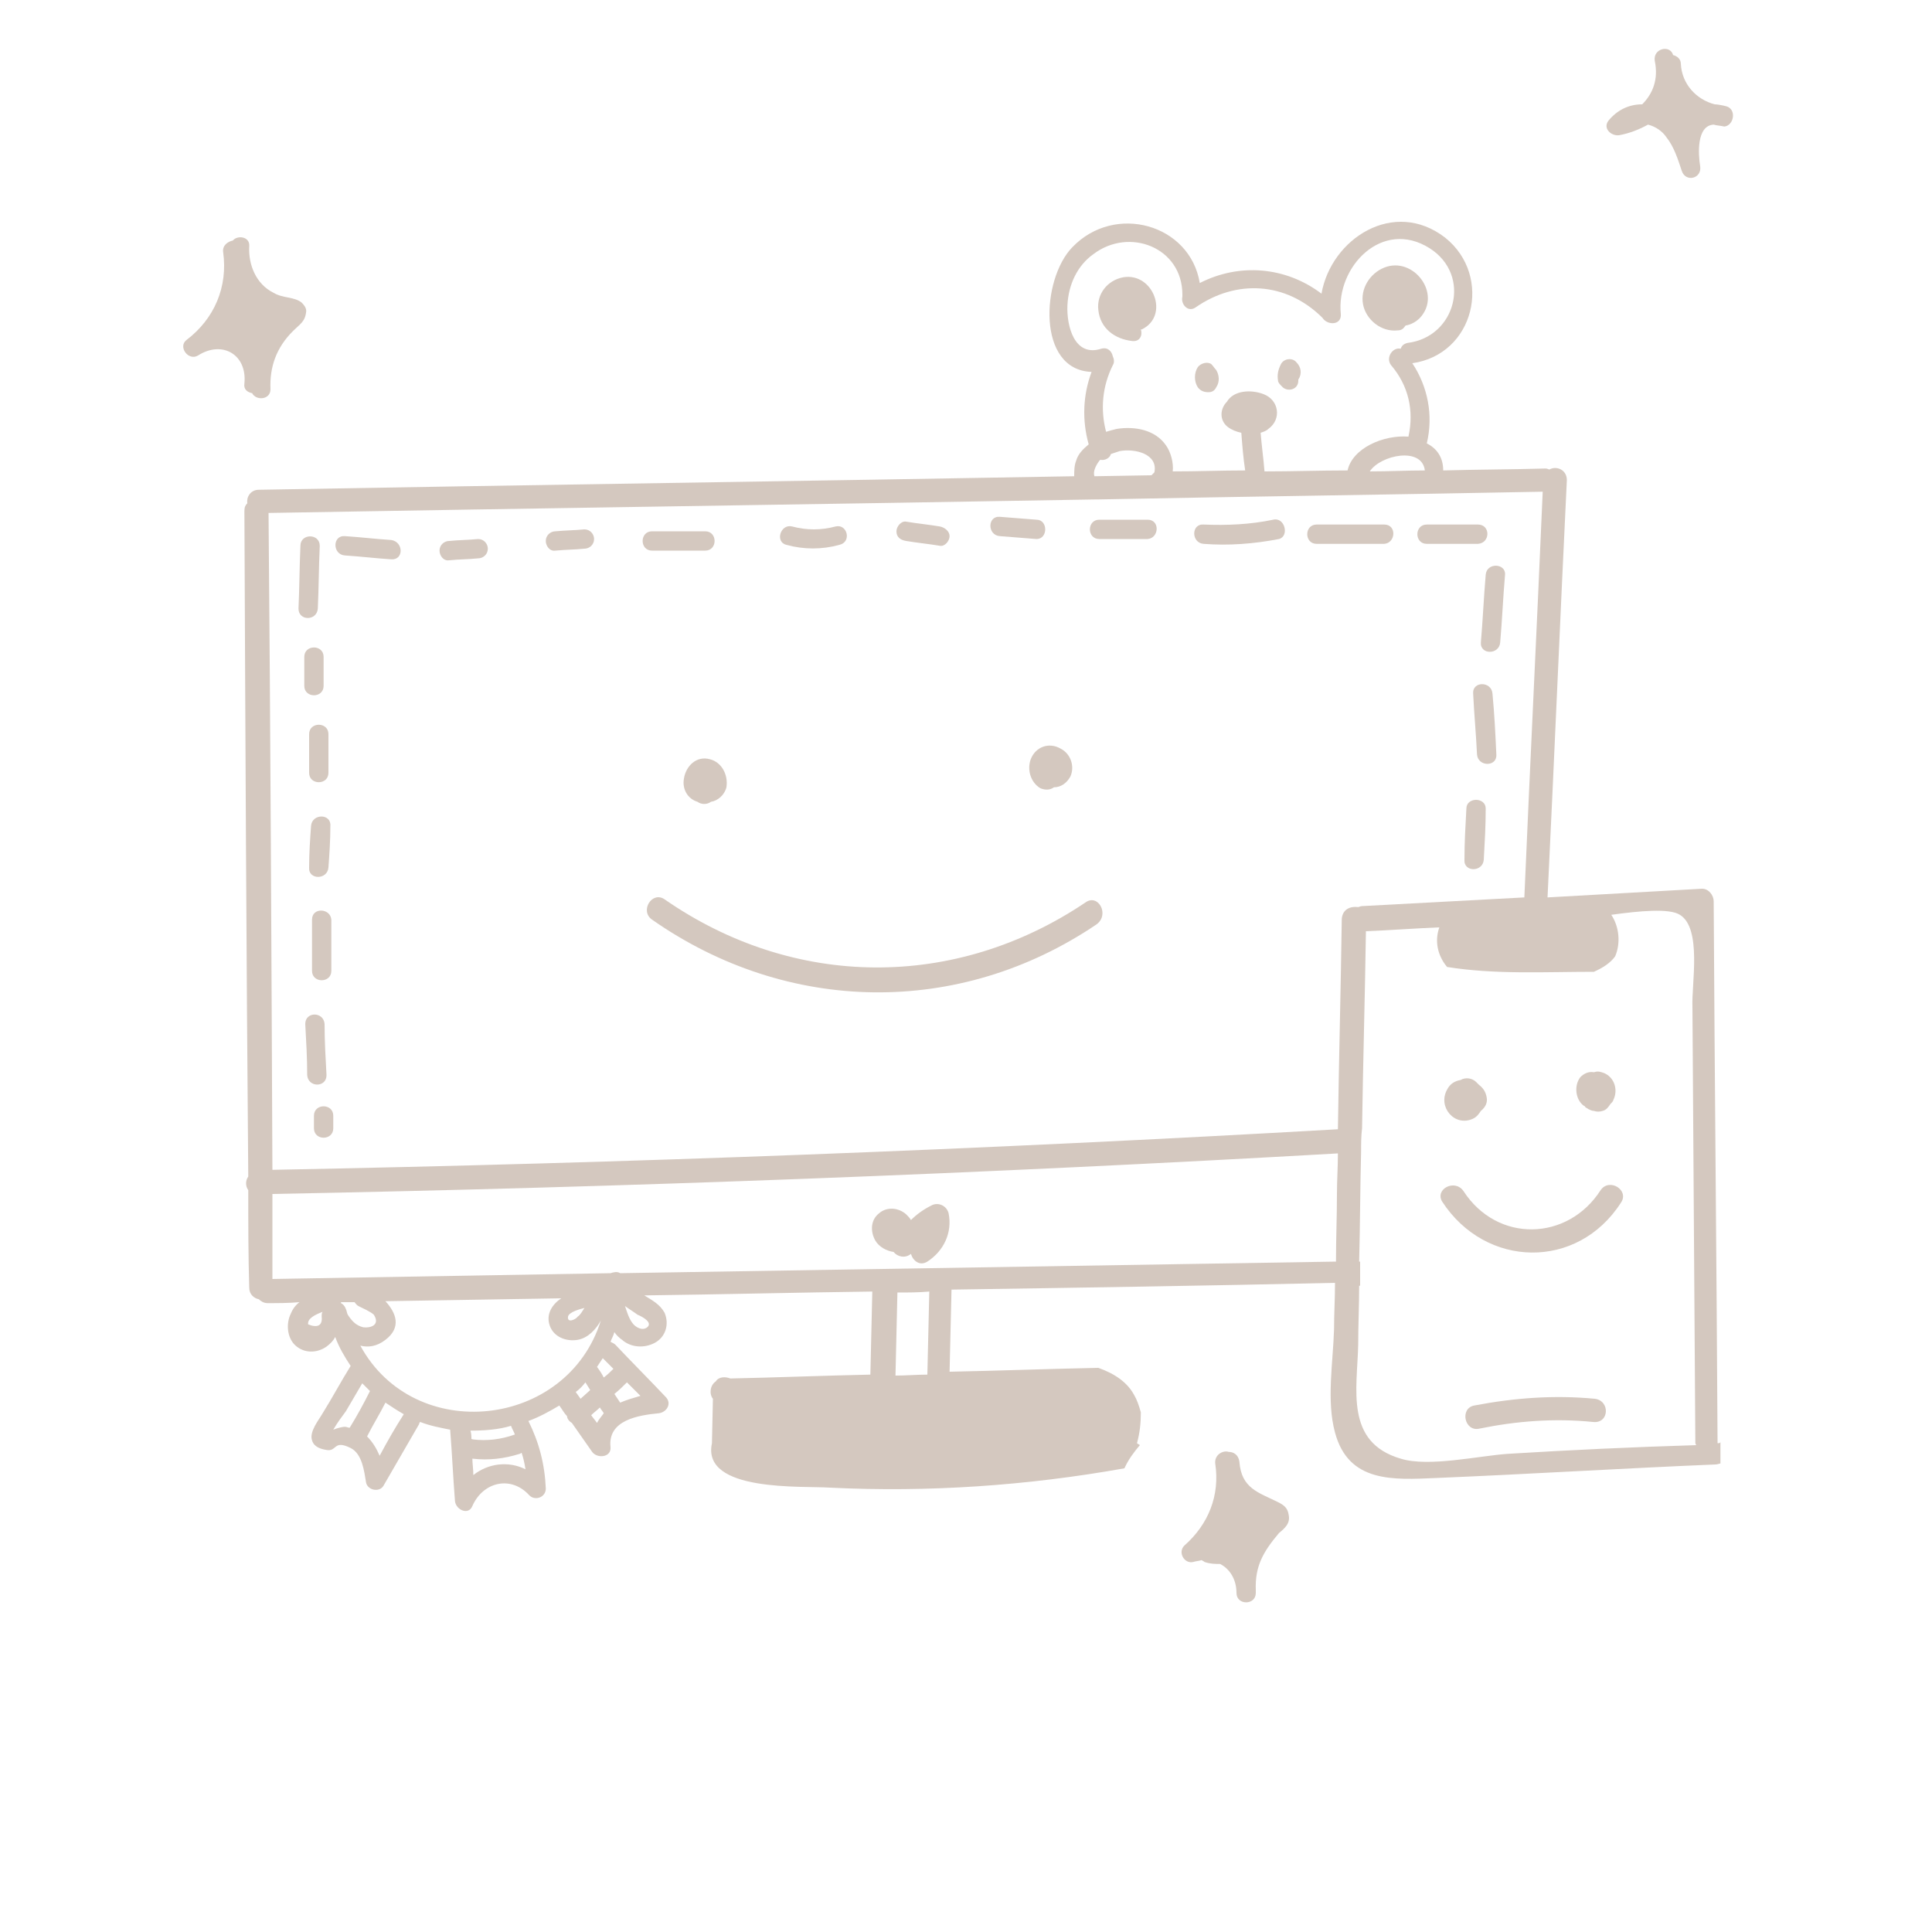 <?xml version="1.0" encoding="utf-8"?>
<!-- Generator: Adobe Illustrator 22.1.0, SVG Export Plug-In . SVG Version: 6.00 Build 0)  -->
<svg version="1.1" id="圖層_4" xmlns="http://www.w3.org/2000/svg" xmlns:xlink="http://www.w3.org/1999/xlink" x="0px" y="0px"
	 viewBox="0 0 200 200" style="enable-background:new 0 0 200 200;" xml:space="preserve">
<style type="text/css">
	.st0{fill:#D4C8BF;}
</style>
<path class="st0" d="M165.1,144.8c-4.2-0.4-8.3-0.1-12.5,0.7c-1.5,0.3-1,2.7,0.5,2.4c3.9-0.8,7.8-1.1,11.8-0.7
	C166.6,147.4,166.7,145,165.1,144.8z"/>
<path class="st0" d="M98.2,125.6c-0.2-0.8-1.1-1.2-1.8-0.8c-0.8,0.4-1.5,0.9-2.1,1.5c-0.1-0.2-0.3-0.4-0.5-0.6
	c-0.8-0.7-2-0.8-2.8-0.1c-0.9,0.7-0.9,1.9-0.4,2.8c0.4,0.7,1.2,1.1,1.9,1.2c0.4,0.5,1.2,0.7,1.8,0.2c0.2,0.7,0.9,1.3,1.7,0.8
	C97.7,129.5,98.6,127.6,98.2,125.6z"/>
<path class="st0" d="M73.5,78.6c-1.4-0.4-2.5,0.7-2.7,2c-0.2,1.1,0.4,2.1,1.4,2.4c0.4,0.3,1,0.3,1.4,0c0.7-0.1,1.4-0.7,1.6-1.5
	C75.4,80.2,74.7,78.9,73.5,78.6z"/>
<path class="st0" d="M109.8,77.5c-1.2-0.7-2.6-0.2-3.1,1.1c-0.4,1.1,0,2.4,1,3c0.5,0.2,1,0.2,1.4-0.1c0.7,0,1.3-0.4,1.7-1.1
	C111.3,79.3,110.8,78,109.8,77.5z"/>
<path class="st0" d="M112.4,93.4c-13.5,9.1-30.2,9-43.6-0.3c-1.3-0.9-2.6,1.2-1.3,2.1c14,9.8,31.8,10.1,46,0.5
	C114.9,94.7,113.7,92.5,112.4,93.4z"/>
<path class="st0" d="M153.9,113.6c-0.1-0.6-0.4-1-0.8-1.3c-0.1-0.1-0.2-0.2-0.3-0.3c-0.4-0.4-1.1-0.5-1.6-0.2
	c-0.6,0.1-1.1,0.4-1.4,1c-1,1.8,0.8,3.9,2.7,3c0.4-0.2,0.6-0.5,0.8-0.8C153.8,114.6,154,114.1,153.9,113.6z"/>
<path class="st0" d="M165.8,111c-0.3-0.1-0.5-0.1-0.8,0c-0.5-0.1-1,0.1-1.4,0.5c-0.7,0.9-0.5,2.4,0.4,3c0,0,0.1,0,0.1,0.1
	c0.1,0.1,0.2,0.1,0.3,0.2c0.2,0.1,0.4,0.2,0.6,0.2c0.3,0.1,0.6,0.1,0.9,0c0.4-0.1,0.6-0.4,0.8-0.7c0.1-0.1,0.3-0.3,0.3-0.4
	C167.6,112.7,167,111.3,165.8,111z"/>
<path class="st0" d="M165.7,123.2c-3.4,5.3-10.7,5.5-14.2,0.1c-0.9-1.3-3-0.2-2.2,1.1c4.5,6.9,14,7.1,18.5,0.1
	C168.7,123.2,166.6,121.9,165.7,123.2z"/>
<path class="st0" d="M116.3,28.7c-1.7,0.3-2.8,1.8-2.6,3.4c0.2,1.9,1.7,3,3.5,3.2c0.8,0.1,1.1-0.6,0.9-1.2h0.1
	C121.1,32.7,119.4,28.2,116.3,28.7z"/>
<path class="st0" d="M143.3,27.7c-1.5,0.6-2.5,2.2-2.2,3.8s1.9,2.9,3.6,2.7c0.4,0,0.6-0.2,0.8-0.5c0.6-0.1,1.1-0.4,1.5-0.8
	C149.3,30.4,146.3,26.5,143.3,27.7z"/>
<path class="st0" d="M177.8,149.4c0-0.1,0-0.1,0-0.2c-0.1-18.6-0.3-37.3-0.4-55.9c0-0.6-0.5-1.3-1.2-1.3l-16,0.9
	c0.7-14.4,1.3-28.8,2-43.2c0-1.1-1.1-1.5-1.8-1.1c-0.1,0-0.2-0.1-0.4-0.1c-3.5,0.1-7,0.1-10.6,0.2c0-1.4-0.7-2.3-1.7-2.8
	c0.7-2.9,0.1-5.9-1.5-8.3c6.4-0.9,8.4-9,3.4-13c-5.3-4.1-11.8,0.1-12.8,5.8c-3.7-2.8-8.5-3.2-12.6-1.1c-1-6.1-8.8-8.3-13.2-3.7
	c-3.2,3.3-3.7,12.7,2,12.9c-0.9,2.4-1,5-0.3,7.5c-0.6,0.5-1.1,1-1.3,1.7c-0.2,0.5-0.2,1.1-0.2,1.6c-28.1,0.5-56.3,0.9-84.4,1.4
	c-0.9,0-1.3,0.8-1.2,1.4c-0.2,0.2-0.3,0.4-0.3,0.8c0.1,23,0.2,45.9,0.4,68.9c-0.3,0.4-0.3,1,0,1.4c0,3.4,0,6.8,0.1,10.1
	c0,0.7,0.5,1.1,1,1.2c0.2,0.2,0.5,0.4,0.9,0.4c1.1,0,2.2,0,3.3-0.1c-0.4,0.3-0.7,0.7-0.9,1.2c-0.5,1-0.4,2.5,0.5,3.3
	s2.2,0.8,3.2,0.1c0.4-0.3,0.7-0.6,0.9-1c0.4,1.1,1,2.1,1.6,3l0,0c-1,1.6-1.9,3.3-2.9,4.9c-0.4,0.7-1.4,1.9-1.1,2.8
	c0.2,0.7,0.9,0.9,1.5,1c1.1,0.2,0.7-1.1,2.5-0.2c1.2,0.6,1.4,2.4,1.6,3.6c0.2,0.8,1.4,1,1.8,0.3c1.2-2.1,2.5-4.3,3.7-6.4
	c0-0.1,0-0.1,0.1-0.2c1,0.4,2.1,0.6,3.1,0.8c0.2,2.5,0.3,4.9,0.5,7.4c0.1,0.9,1.4,1.5,1.8,0.5c1.1-2.5,4-3.2,5.9-1.1
	c0.6,0.6,1.7,0.2,1.7-0.7c-0.1-2.5-0.7-4.8-1.8-7c1.1-0.4,2.2-1,3.2-1.6c0.3,0.4,0.5,0.8,0.8,1.1c0,0.3,0.3,0.6,0.5,0.7
	c0.7,1,1.4,2,2.1,3c0.5,0.7,2,0.6,1.9-0.5c-0.3-2.8,2.9-3.3,5-3.5c0.8-0.1,1.4-1,0.7-1.7c-1.7-1.8-3.5-3.6-5.2-5.4
	c-0.1-0.1-0.3-0.2-0.5-0.3c0.1-0.3,0.3-0.6,0.4-1c0.2,0.3,0.5,0.6,0.8,0.8c0.9,0.8,2.3,0.9,3.4,0.3c1.1-0.6,1.5-1.9,1-3.1
	c-0.5-0.9-1.3-1.3-2.1-1.8c7.9-0.1,15.7-0.3,23.6-0.4l-0.2,8.6c-4.8,0.1-9.7,0.3-14.5,0.4c-0.5-0.2-1.2-0.2-1.5,0.3
	c-0.6,0.4-0.7,1.3-0.3,1.8l-0.1,4.6c-1.1,5.1,9.4,4.4,12.2,4.6c10.2,0.5,20.4-0.2,30.5-2c0.4-0.9,1-1.7,1.6-2.4
	c-0.1-0.1-0.2-0.1-0.3-0.2c0.3-1.1,0.4-2.1,0.4-3.2c-0.2-0.7-0.4-1.3-0.7-1.8c-0.7-1.3-2-2.2-3.7-2.8c-5.1,0.1-10.3,0.3-15.4,0.4
	l0.2-8.5c13.2-0.2,26.4-0.4,39.7-0.7c0,1.6-0.1,3.2-0.1,4.8c-0.1,3.4-0.8,7.4,0.1,10.7c1.4,5.2,6,4.9,10.5,4.7
	c9.6-0.4,19.3-1,28.9-1.4c0.2,0,0.4-0.1,0.5-0.1v-2.3C178.1,149.4,178,149.4,177.8,149.4z M147.5,48.7c-1.9,0-3.8,0.1-5.7,0.1
	C142.9,47.1,147.2,46.2,147.5,48.7z M110.5,31.6c0.1-2.1,1-4.1,2.7-5.3c3.7-2.8,9.2-0.7,9.2,4.2c0,0.1,0,0.1,0,0.2
	c-0.2,0.8,0.6,1.7,1.4,1.1c4.2-2.9,9.3-2.6,13,1l0.1,0.1c0.5,0.8,2,0.8,1.9-0.4c-0.5-4.9,4.3-9.9,9.2-6.8c4.4,2.8,2.7,9.2-2.3,9.8
	c-0.4,0.1-0.6,0.3-0.7,0.6c-0.8-0.2-1.6,0.9-1,1.7c1.8,2.1,2.4,4.7,1.8,7.4c-2.6-0.2-5.8,1.2-6.3,3.5c-2.9,0-5.7,0.1-8.6,0.1
	c-0.1-1.3-0.3-2.7-0.4-4c0.3-0.1,0.6-0.2,0.8-0.4c1.4-1,1.1-3-0.5-3.6c-1.3-0.5-3.1-0.4-3.8,0.8c-0.7,0.7-0.8,1.9,0.1,2.6
	c0.4,0.3,0.9,0.5,1.4,0.6c0.1,1.3,0.2,2.6,0.4,3.9c-2.5,0-5,0.1-7.5,0.1c0.1-0.9-0.2-2-0.7-2.7c-1.1-1.6-3.2-2-5.1-1.7
	c-0.4,0.1-0.8,0.2-1.1,0.3c-0.6-2.3-0.4-4.7,0.7-6.9c0.2-0.3,0.1-0.7,0-0.9c-0.1-0.5-0.5-1-1.2-0.8C111.2,37,110.4,33.7,110.5,31.6z
	 M119.5,48.9c-0.1,0.1-0.2,0.2-0.3,0.3l-5.9,0.1c-0.2-0.5,0.2-1.2,0.5-1.6l0.1-0.1c0.5,0.1,1-0.2,1.1-0.6c0.3-0.1,0.6-0.2,0.9-0.3
	C117.5,46.4,119.9,47,119.5,48.9z M33.3,136.3c0.1,0.9-0.4,1.2-1.4,0.8c-0.1-0.6,0.7-1,1.5-1.3C33.3,135.9,33.3,136.1,33.3,136.3z
	 M36,136.1c-0.1-0.2-0.1-0.4-0.2-0.6c-0.1-0.3-0.3-0.5-0.5-0.6v-0.1l0,0c0.5,0,0.9,0,1.4,0c0.1,0.1,0.2,0.3,0.4,0.4
	c0.4,0.2,1.3,0.6,1.6,0.9c0.7,1.1-0.4,1.4-1.1,1.3C36.8,137.2,36.4,136.7,36,136.1z M36.2,147.8c-0.2,0-0.3-0.1-0.5-0.1
	s-0.7,0.1-1.2,0.3c0.4-0.7,1-1.5,1.3-1.9c0.6-1,1.1-1.9,1.7-2.9c0.3,0.3,0.5,0.5,0.8,0.8C37.7,145.2,37,146.5,36.2,147.8z
	 M39.3,150.7c-0.3-0.7-0.7-1.4-1.3-2c0.6-1.2,1.3-2.3,1.9-3.5c0.6,0.4,1.2,0.8,1.9,1.2C40.9,147.8,40.1,149.2,39.3,150.7z M48.8,149
	c0-0.3,0-0.6-0.1-0.9c1.4,0,2.9-0.1,4.2-0.5c0.1,0.3,0.3,0.6,0.4,0.9l0,0c-1.4,0.5-2.9,0.7-4.4,0.5C48.9,148.9,48.8,149,48.8,149z
	 M49,152.7c0-0.6-0.1-1.2-0.1-1.7l0,0c1.7,0.2,3.3,0,4.9-0.5c0.1,0,0.1-0.1,0.2-0.1c0.2,0.6,0.3,1.1,0.4,1.7
	C52.6,151.2,50.5,151.5,49,152.7z M37.3,139.3c0.8,0.2,1.7,0.1,2.6-0.6c1.7-1.3,1.1-2.8,0-4c6.1-0.1,12.1-0.2,18.2-0.3
	c-0.9,0.6-1.6,1.6-1.2,2.8c0.4,1.2,1.7,1.7,2.9,1.5c1.1-0.2,1.9-1.1,2.4-2C58.7,147.9,42.9,149.6,37.3,139.3z M58.8,136.3
	c0.1-0.5,1.3-0.8,1.7-0.9l0,0c-0.2,0.3-0.4,0.7-0.7,0.9C59.6,136.6,58.7,137,58.8,136.3z M60.1,144.8l-0.5-0.7c0.4-0.3,0.7-0.6,1-1
	c0.2,0.3,0.3,0.5,0.5,0.8L60.1,144.8z M61.8,147.3c-0.2-0.3-0.4-0.5-0.6-0.8c0.3-0.3,0.6-0.5,0.9-0.8c0.1,0.2,0.3,0.4,0.4,0.6l0,0
	C62.3,146.6,62,146.9,61.8,147.3z M64.9,143.1c0.5,0.5,0.9,0.9,1.4,1.4c-0.7,0.2-1.4,0.4-2.1,0.7c-0.2-0.3-0.4-0.6-0.6-0.9
	C64.1,143.9,64.5,143.5,64.9,143.1z M63.5,141.7c-0.3,0.3-0.6,0.6-1,0.9c-0.2-0.4-0.4-0.7-0.7-1.1c0.2-0.3,0.4-0.6,0.6-0.9
	C62.8,141,63.2,141.4,63.5,141.7z M67,137.4c-0.5,0.4-1.2,0-1.5-0.4c-0.4-0.5-0.6-1.2-0.8-1.8c0.4,0.3,0.9,0.6,1.3,0.9
	C66.5,136.3,67.6,136.9,67,137.4z M96,142.3c-1.1,0-2.2,0.1-3.3,0.1l0.2-8.6c1.1,0,2.2,0,3.3-0.1L96,142.3z M138.4,123.6
	c0,2.3-0.1,4.7-0.1,7c-24.7,0.4-49.4,0.8-74.1,1.2c-0.3-0.2-0.7-0.1-1,0c-11.7,0.2-23.3,0.4-35,0.6c0-2.9,0-5.9,0-8.8
	c36.8-0.7,73.5-2.1,110.3-4.2C138.5,120.8,138.4,122.2,138.4,123.6z M138.9,95.1c-0.1,7.3-0.3,14.6-0.4,21.8
	c-36.7,2.1-73.5,3.5-110.3,4.2c-0.1-22.7-0.2-45.3-0.4-68c28.6-0.5,57.1-0.9,85.7-1.4c0.1,0,0.1,0,0.2,0c15.3-0.3,30.6-0.5,46-0.8
	c-0.6,14-1.3,28-1.9,42L141,93.8c-0.2,0-0.3,0.1-0.4,0.1C139.8,93.8,139,94.1,138.9,95.1z M156.1,150.5c-3,0.2-8.2,1.4-11.1,0.5
	c-5.8-1.7-4.5-7.2-4.4-11.8c0-2,0.1-4.1,0.1-6.1h0.1v-2.5c0,0,0,0-0.1,0c0.1-3.8,0.1-7.6,0.2-11.4l0,0c0-0.8,0-1.6,0.1-2.4l0,0
	c0.1-6.8,0.3-13.6,0.4-20.4c2.5-0.1,5.1-0.3,7.6-0.4c-0.5,1.4-0.2,2.9,0.8,4.1c5,0.8,10.1,0.5,15.2,0.5c0.9-0.4,1.7-0.9,2.2-1.6
	c0.6-1.4,0.4-3.1-0.4-4.3c2.9-0.4,6-0.7,7.1,0c2.3,1.4,1.2,7.2,1.3,9.5c0.1,15,0.2,30,0.3,45c0,0.2,0,0.3,0.1,0.4
	C169,149.8,162.6,150.1,156.1,150.5z"/>
<path class="st0" d="M125.9,38.3L125.9,38.3c-0.2-0.2-0.3-0.4-0.5-0.6c-0.4-0.3-1.1-0.1-1.4,0.3c-0.4,0.6-0.4,1.5,0,2.1
	c0.3,0.4,0.7,0.5,1.1,0.5c0.3,0,0.6-0.1,0.8-0.5C126.3,39.5,126.2,38.8,125.9,38.3z"/>
<path class="st0" d="M134.2,37.5c-0.4-0.5-1.3-0.4-1.6,0.2c-0.3,0.6-0.4,1.1-0.3,1.7c0,0.2,0.2,0.4,0.4,0.6c0.5,0.6,1.7,0.4,1.7-0.6
	v-0.1C134.8,38.7,134.7,38,134.2,37.5z"/>
<path class="st0" d="M178.7,11c-0.4-0.1-0.9-0.2-1.2-0.2c-1.9-0.5-3.4-2.1-3.5-4.2c0-0.5-0.4-0.8-0.8-0.9c-0.3-1.1-2.1-0.7-1.9,0.6
	c0.4,1.9-0.2,3.4-1.3,4.5c-1.4,0-2.6,0.6-3.5,1.7c-0.6,0.8,0.3,1.6,1.1,1.5c1.1-0.2,2.1-0.6,3-1.1c0.8,0.2,1.5,0.7,1.9,1.3
	c0.8,1,1.2,2.3,1.6,3.5c0.4,1.2,2.1,0.8,1.9-0.5c-0.2-1.2-0.4-4.2,1.4-4.3c0.3,0.1,0.7,0.1,1.1,0.2C179.5,13,179.8,11.3,178.7,11z"
	/>
<path class="st0" d="M31.2,31.3c-0.8-0.6-1.9-0.4-2.9-1c-1.8-0.9-2.6-2.9-2.5-4.8c0.1-1-1.2-1.2-1.7-0.6c-0.5,0.1-1.1,0.5-1,1.2
	c0.5,3.6-0.9,6.9-3.8,9.1c-0.9,0.7,0.2,2.2,1.2,1.6c2.5-1.6,5.1-0.1,4.8,2.9c-0.1,0.6,0.3,0.9,0.8,1c0.4,0.8,1.9,0.7,1.9-0.4
	c-0.1-2.3,0.6-4.3,2.3-6c0.8-0.8,1.3-1,1.4-2.1C31.7,31.8,31.4,31.5,31.2,31.3z"/>
<path class="st0" d="M133.4,156.8c-0.1-0.7-0.5-1-1.1-1.3c-2-1-3.8-1.4-4-4.2c-0.1-0.7-0.6-1-1.1-1c-0.6-0.2-1.5,0.3-1.4,1.2
	c0.5,3.3-0.7,6.3-3.2,8.5c-0.7,0.7,0,1.9,0.9,1.7c0.3-0.1,0.6-0.1,0.9-0.2c0.1,0.1,0.2,0.1,0.3,0.2c0.6,0.2,1.1,0.2,1.6,0.2
	c1,0.5,1.7,1.6,1.7,3c0,1.3,2,1.3,2,0v-0.1c0-0.1,0-0.1,0-0.2c-0.1-2.5,0.8-4,2.4-5.9C133,158.2,133.6,157.7,133.4,156.8z"/>
<path class="st0" d="M31.1,56.5C31,58.7,31,60.8,30.9,63c0,1.3,1.9,1.3,2,0c0.1-2.2,0.1-4.3,0.2-6.5C33.1,55.2,31.1,55.2,31.1,56.5z
	"/>
<path class="st0" d="M31.5,68v3c0,1.3,2,1.3,2,0v-3C33.5,66.7,31.5,66.7,31.5,68z"/>
<path class="st0" d="M32,76v4c0,1.3,2,1.3,2,0v-4C34,74.7,32,74.7,32,76z"/>
<path class="st0" d="M32.2,85.5c-0.1,1.4-0.2,2.8-0.2,4.3c-0.1,1.3,1.9,1.3,2,0c0.1-1.4,0.2-2.8,0.2-4.3
	C34.3,84.2,32.3,84.2,32.2,85.5z"/>
<path class="st0" d="M32.3,95.2v5.3c0,1.3,2,1.3,2,0v-5.3C34.2,94,32.3,93.9,32.3,95.2z"/>
<path class="st0" d="M33.6,106c-0.1-1.3-2-1.3-2,0c0.1,1.8,0.2,3.5,0.2,5.3c0.1,1.3,2,1.3,2,0C33.7,109.5,33.6,107.8,33.6,106z"/>
<path class="st0" d="M32.5,115.5v1.3c0,1.3,2,1.3,2,0v-1.3C34.5,114.2,32.5,114.2,32.5,115.5z"/>
<path class="st0" d="M40.5,55.9c-1.6-0.1-3.2-0.3-4.8-0.4c-1.3-0.1-1.3,1.9,0,2c1.6,0.1,3.2,0.3,4.8,0.4
	C41.8,58,41.8,56.1,40.5,55.9z"/>
<path class="st0" d="M49.5,55.8c-1,0.1-2,0.1-3,0.2c-0.5,0-1,0.4-1,1c0,0.5,0.4,1.1,1,1c1-0.1,2-0.1,3-0.2c0.5,0,1-0.4,1-1
	C50.5,56.3,50.1,55.8,49.5,55.8z"/>
<path class="st0" d="M60.5,54.8c-1,0.1-2,0.1-3,0.2c-0.5,0-1,0.4-1,1c0,0.5,0.4,1.1,1,1c1-0.1,2-0.1,3-0.2c0.5,0,1-0.4,1-1
	C61.5,55.3,61.1,54.8,60.5,54.8z"/>
<path class="st0" d="M73,55h-5.5c-1.3,0-1.3,2,0,2H73C74.3,57,74.3,55,73,55z"/>
<path class="st0" d="M86.5,54.5c-1.5,0.4-3,0.4-4.5,0c-1.2-0.3-1.8,1.6-0.6,1.9c1.8,0.5,3.7,0.5,5.5,0
	C88.2,56.1,87.7,54.2,86.5,54.5z"/>
<path class="st0" d="M97.3,54.5c-1.2-0.2-2.3-0.3-3.5-0.5c-0.5-0.1-1,0.5-1,1c0,0.6,0.4,0.9,1,1c1.2,0.2,2.3,0.3,3.5,0.5
	c0.5,0.1,1-0.5,1-1S97.8,54.6,97.3,54.5z"/>
<path class="st0" d="M107.3,53.8c-1.3-0.1-2.5-0.2-3.8-0.3s-1.3,1.9,0,2s2.5,0.2,3.8,0.3C108.5,55.8,108.5,53.8,107.3,53.8z"/>
<path class="st0" d="M118.8,53.8h-5c-1.3,0-1.3,2,0,2h5C120,55.7,120.1,53.8,118.8,53.8z"/>
<path class="st0" d="M131.8,53.8c-2.4,0.5-4.8,0.6-7.2,0.5c-1.3-0.1-1.3,1.9,0,2c2.6,0.2,5.2,0,7.8-0.5
	C133.5,55.5,133,53.5,131.8,53.8z"/>
<path class="st0" d="M143.3,54.3h-7c-1.3,0-1.3,2,0,2h7C144.5,56.2,144.6,54.3,143.3,54.3z"/>
<path class="st0" d="M153,54.3h-5.3c-1.3,0-1.3,2,0,2h5.3C154.3,56.2,154.3,54.3,153,54.3z"/>
<path class="st0" d="M153.8,59.5c-0.2,2.3-0.3,4.7-0.5,7c-0.1,1.3,1.9,1.3,2,0c0.2-2.3,0.3-4.7,0.5-7
	C155.9,58.3,153.9,58.2,153.8,59.5z"/>
<path class="st0" d="M154.5,71.8c-0.1-1.3-2.1-1.3-2,0c0.1,2.1,0.3,4.2,0.4,6.3c0.1,1.3,2.1,1.3,2,0
	C154.8,75.9,154.7,73.9,154.5,71.8z"/>
<path class="st0" d="M151.8,83.7c-0.1,1.8-0.2,3.5-0.2,5.3c-0.1,1.3,1.9,1.3,2,0c0.1-1.8,0.2-3.5,0.2-5.3
	C153.8,82.5,151.8,82.5,151.8,83.7z"/>
</svg>

